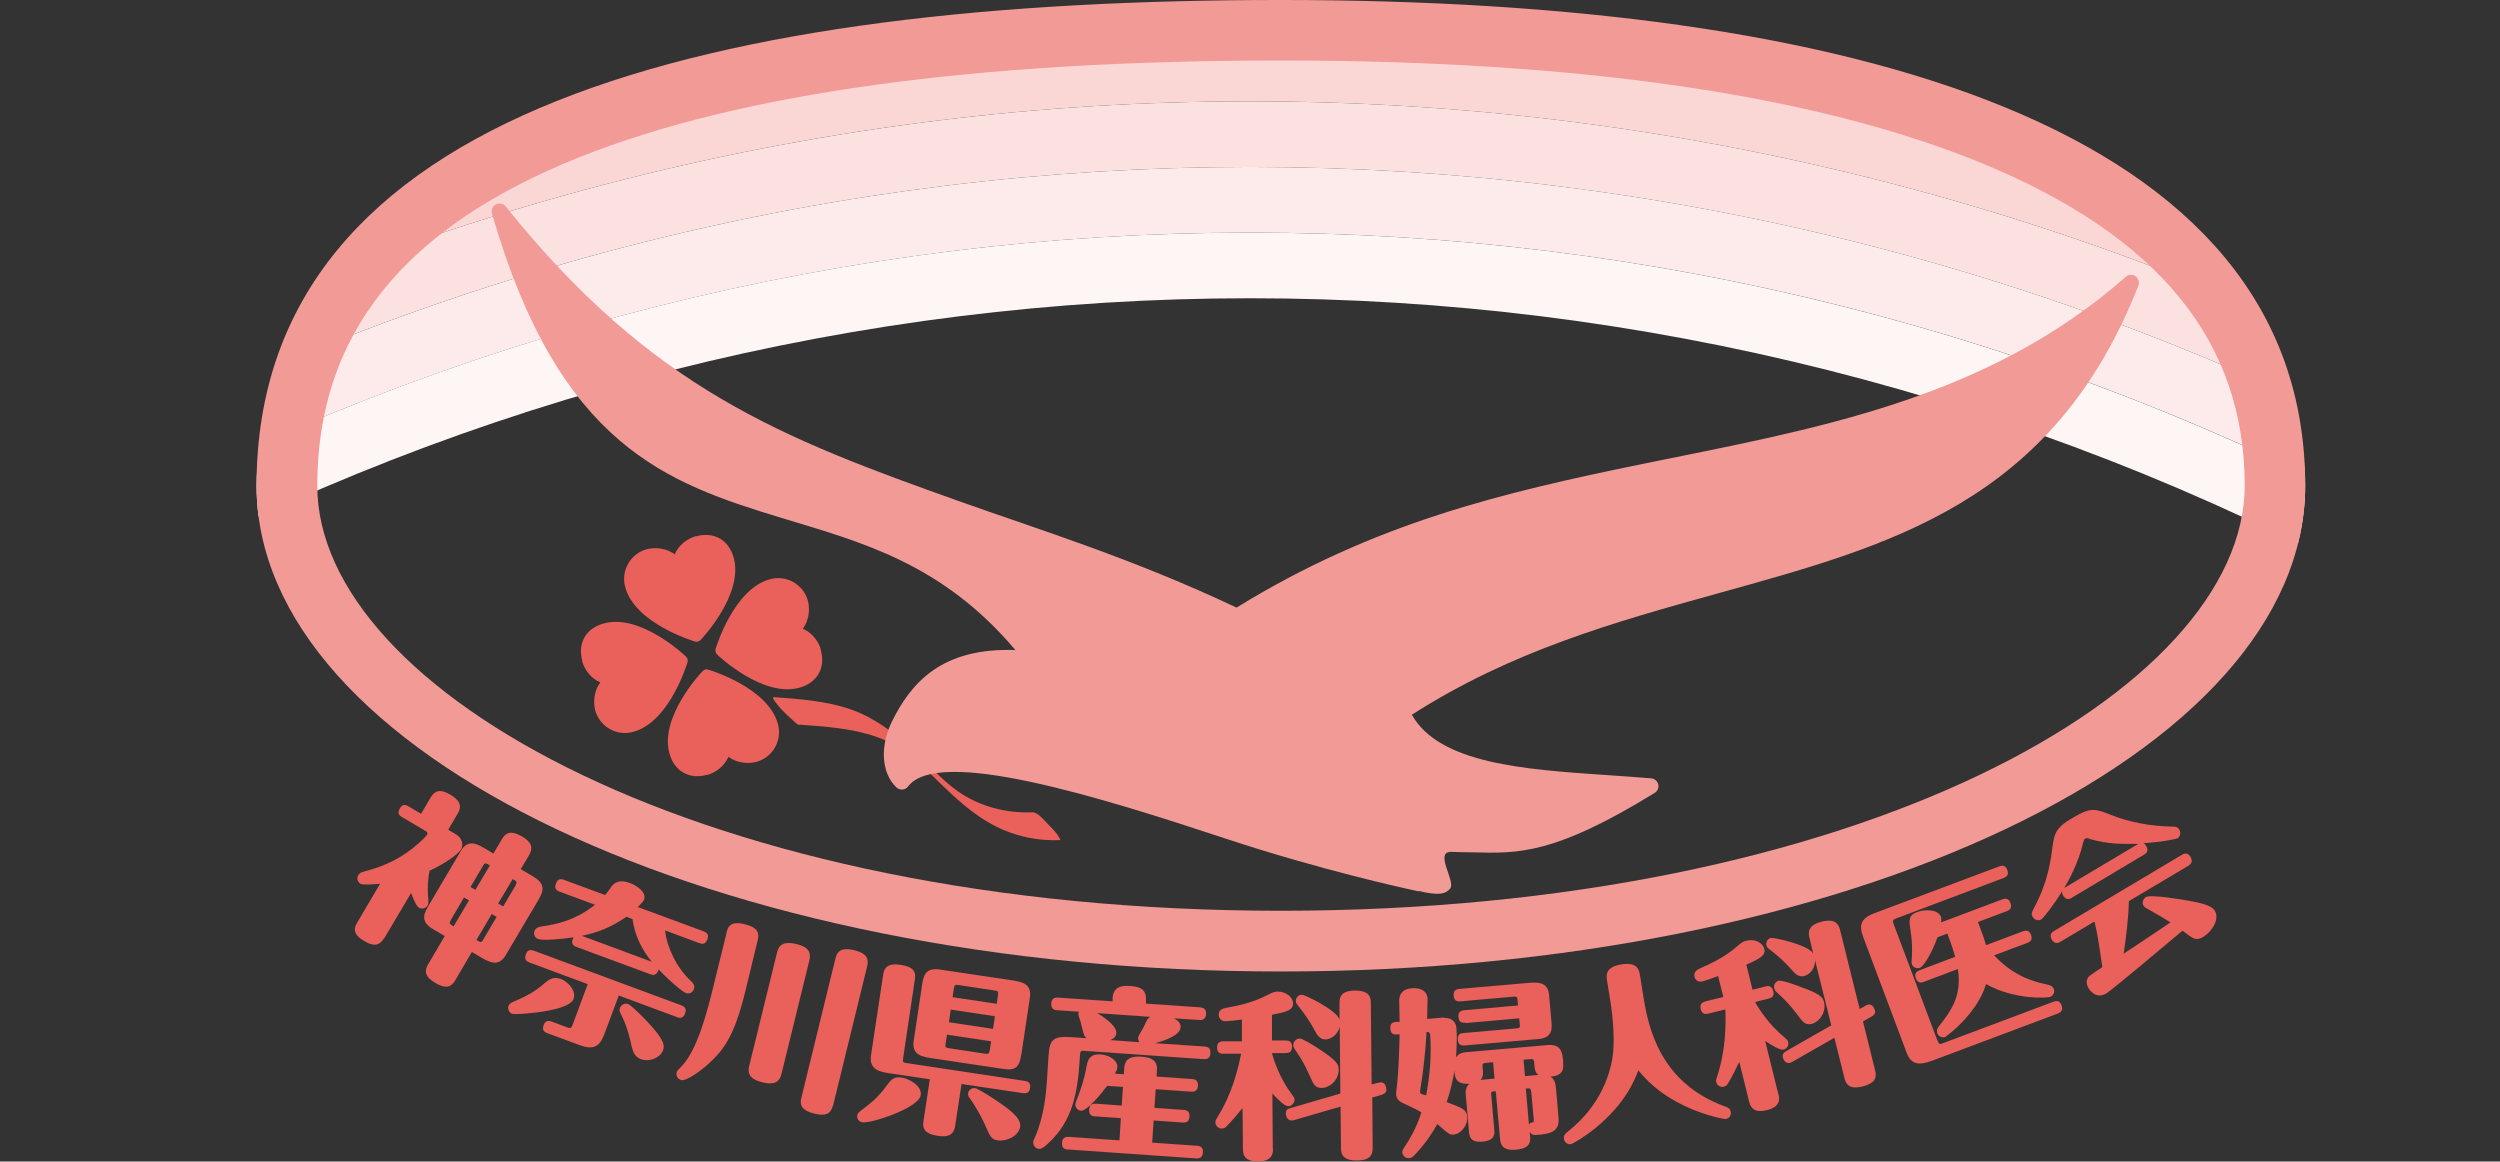 <?xml version="1.0" encoding="UTF-8"?>
<svg id="_レイヤー_2" data-name="レイヤー 2" xmlns="http://www.w3.org/2000/svg" xmlns:xlink="http://www.w3.org/1999/xlink" viewBox="0 0 120.64 56.05">
  <rect x="0" y="0" width="120.64" height="56.05" fill="#333333" stroke="none"/>
  <defs>
    <style>
      .cls-1 {
        clip-path: url(#clippath);
      }

      .cls-2 {
        fill: none;
      }

      .cls-2, .cls-3, .cls-4, .cls-5, .cls-6, .cls-7, .cls-8 {
        stroke-width: 0px;
      }

      .cls-3 {
        fill: #fad7d5;
      }

      .cls-4 {
        fill: #fef5f5;
      }

      .cls-5 {
        fill: #ea605a;
      }

      .cls-6 {
        fill: #f19a96;
      }

      .cls-7 {
        fill: #fcebea;
      }

      .cls-8 {
        fill: #fbe1e0;
      }
    </style>
    <clipPath id="clippath">
      <ellipse id="SVGID" class="cls-2" cx="61.81" cy="23.44" rx="49.43" ry="23.44"/>
    </clipPath>
  </defs>
  <g id="_レイヤー_1-2" data-name="レイヤー 1">
    <g>
      <path class="cls-5" d="m38.59,34.97c1.24.09,2.5.17,3.68.58,1.04.35,1.85,1.01,2.55,1.71.89.87,1.79,1.79,2.87,2.42s2.25.91,3.47.86c.05,0-.17-.3-.13-.26-.13-.18-.29-.34-.45-.5s-.5-.6-.76-.58c-1.26.05-2.55-.28-3.59-1.01-.84-.59-1.44-1.34-2.23-2.05-.89-.81-1.84-1.53-2.98-1.92s-2.44-.49-3.68-.58c-.17-.01.32.54.36.58.17.18.34.35.53.51.09.08.24.25.36.26h0Z"/>
      <g class="cls-1">
        <g>
          <path class="cls-3" d="m0,17.09c37.73-20.49,82.91-20.49,120.64,0-.48.93-.96,1.87-1.44,2.8C82.37-.11,38.27-.11,1.44,19.89c-.48-.93-.96-1.87-1.44-2.8Z"/>
          <path class="cls-8" d="m1.44,19.89c36.83-20,80.93-20,117.76,0-.48.93-.96,1.87-1.44,2.8-35.93-19.51-78.94-19.51-114.87,0-.48-.93-.96-1.87-1.44-2.8Z"/>
          <path class="cls-7" d="m2.89,22.69c35.93-19.51,78.94-19.51,114.87,0-.48.93-.96,1.87-1.44,2.8-35.02-19.02-76.95-19.02-111.98,0-.48-.93-.96-1.87-1.44-2.8Z"/>
          <path class="cls-4" d="m4.33,25.49c35.02-19.02,76.95-19.02,111.98,0-.48.93-.96,1.87-1.44,2.8-34.12-18.53-74.97-18.53-109.09,0-.48-.93-.96-1.87-1.44-2.8Z"/>
        </g>
      </g>
      <path class="cls-6" d="m61.81,2.92c14.45,0,25.84,1.67,33.84,4.96,8.52,3.51,12.67,8.6,12.67,15.55,0,9.91-18.69,20.52-46.51,20.52S15.31,33.35,15.31,23.44c0-7.26,4.13-12.45,12.64-15.85,7.74-3.1,19.14-4.67,33.87-4.67m0-2.92C34.51,0,12.38,5.19,12.38,23.44c0,12.95,22.13,23.44,49.43,23.44s49.43-10.49,49.43-23.44C111.25,6.01,89.12,0,61.81,0h0Z"/>
      <g>
        <path class="cls-5" d="m18.52,45.29c-.19.32-.46.41-.93.13-.43-.25-.59-.51-.36-.89l1.11-1.88c-.23.01-.82.07-.94,0-.15-.09-.2-.27-.11-.42.07-.11.16-.14.27-.17.73-.2,1.49-.45,2.36-1.13.37-.29.66-.6.69-.65.04-.07,0-.14-.04-.16l-1.17-.69c-.11-.07-.25-.17-.11-.41.1-.18.22-.23.42-.11l.61.36.47-.8c.19-.32.46-.41.93-.13.4.24.61.49.38.9l-.47.8.37.22c.32.19.37.52.25.73-.07.13-.56.58-1.52,1.03-.04.19-.13.69-.06,1.41,0,.12.01.18-.03.26-.08.14-.27.2-.42.11-.14-.08-.3-.48-.38-.71l-1.31,2.21Zm5.3-4.12l.41-.69c.24-.41.57-.34.97-.11.46.27.53.54.34.88l-.41.69.62.37c.66.39.42.79.2,1.17l-1.55,2.62c-.35.59-.81.32-1.22.08l-.41-.24-.81,1.38c-.24.4-.55.35-.96.11-.51-.3-.52-.59-.35-.88l.81-1.38-.56-.33c-.66-.39-.43-.78-.2-1.17l1.54-2.61c.35-.6.82-.32,1.22-.08l.35.21Zm-2.07,3.24c-.09.16-.06.17.14.29l.74-1.25-.24-.14-.64,1.09Zm.95-1.61l.24.14.7-1.18c-.21-.12-.24-.14-.33.02l-.61,1.03Zm1.27,1.45l-.24-.14-.74,1.25c.21.12.24.14.33-.02l.64-1.09Zm.91-1.54c.09-.16.06-.17-.14-.29l-.7,1.18.24.14.61-1.03Z"/>
        <path class="cls-5" d="m27.69,48.19c-.16.43-1.32.63-2.11.7-.17.02-.74.07-.87.03-.12-.04-.23-.21-.17-.38.04-.12.11-.14.26-.21.88-.38,1.13-.59,1.56-.95.31-.27.61-.2.83-.08.33.2.61.56.49.89Zm1.52,1.59c-.18.48-.36.97-1.19.67l-1.6-.59c-.13-.05-.28-.13-.19-.38.07-.19.18-.26.4-.18l.75.28c.15.06.19.03.25-.12l.73-1.97-2.8-1.04c-.13-.05-.28-.13-.19-.39.07-.19.18-.26.4-.18l7.1,2.63c.18.07.27.17.19.39-.08.21-.2.26-.4.18l-2.8-1.04-.65,1.74Zm2.89-4.85c.08.76.54,1.76,1.24,2.41.09.09.22.21.14.4-.05.13-.19.25-.38.18-.18-.07-.8-.59-1.32-1.14-.07.23-.18.32-.41.23l-3.54-1.31c-.14-.05-.32-.15-.15-.47-.56.09-1.49.17-1.72.08-.17-.06-.22-.25-.17-.38.07-.18.22-.2.38-.23.62-.09,1.57-.26,2.54-1.04l-1.7-.63c-.2-.07-.26-.19-.18-.4.09-.23.23-.23.39-.17l1.98.73c.13-.15.16-.2.3-.4.22-.31.54-.31.9-.18.31.12.82.44.68.8-.04.1-.11.16-.3.36l3.17,1.17c.22.08.25.21.18.4-.09.25-.26.22-.39.17l-1.64-.61Zm-.65,1.48c-.45-.55-.81-1.22-.93-2.06l-.29-.11c-.78.54-1.45.77-2.15.92l3.37,1.25Zm-.97,4.09c-.17-.86-.4-1.33-.54-1.61-.03-.07-.07-.14-.02-.26.05-.14.22-.24.39-.18.14.05.71.62.87.79.91.95.9,1.23.81,1.46-.11.29-.54.53-.96.44-.42-.09-.49-.42-.55-.65Z"/>
        <path class="cls-5" d="m35.06,44.98c.1-.41.38-.51.88-.38.45.11.74.29.63.75l-.61,2.51c-.51,2.09-1.02,2.81-1.8,3.5-.36.33-1.05.82-1.28.76-.17-.04-.27-.21-.23-.36.02-.09.05-.11.18-.24.83-.79,1.33-2.85,1.58-3.86l.66-2.68Zm2.65,6.85c-.09.38-.35.54-.91.4-.47-.11-.76-.31-.65-.78l1.35-5.5c.09-.38.35-.53.91-.4.47.11.76.3.65.78l-1.35,5.5Zm2.48,1.53c-.09.37-.34.52-.88.38-.47-.11-.76-.3-.64-.76l1.65-6.75c.1-.41.4-.5.89-.38.45.11.75.29.64.76l-1.65,6.75Z"/>
        <path class="cls-5" d="m41.37,53.82c.02-.11.07-.15.27-.3.63-.47.84-.72,1.23-1.24.14-.18.28-.34.65-.28.39.06.98.42.91.85-.09.62-2.4,1.37-2.81,1.31-.16-.02-.28-.17-.25-.34Zm4.72.53c-.06.37-.28.55-.84.46-.47-.07-.76-.23-.69-.69l.31-2.04-1.9-.28c-.48-.07-1.04-.16-.94-.87l.59-3.91c.06-.42.34-.54.84-.46.45.07.77.21.69.69l-.57,3.83c-.03.17.01.2.17.22l5.7.86c.19.03.29.11.26.33-.03.22-.14.29-.35.26l-2.96-.44-.31,2.04Zm-1.1-3.28c-.47-.07-1-.15-.9-.83l.4-2.67c.07-.45.13-.9.89-.78l3.42.51c.47.07,1,.15.9.83l-.4,2.67c-.1.69-.27.88-.9.78l-3.41-.51Zm2.84-.82l-2.13-.32-.07.44c-.02.16,0,.19.15.21l1.77.27c.13.02.18,0,.21-.16l.07-.44Zm-2.04-.92l2.13.32.09-.61-2.13-.32-.09.61Zm.18-1.21l2.13.32.06-.43c.02-.16,0-.19-.15-.21l-1.77-.27c-.14-.02-.18,0-.21.16l-.06.43Zm1.09,4.39c.11.02.61.31,1.17.7.42.29,1.07.74,1,1.16-.07.46-.67.72-1.08.66-.32-.05-.36-.17-.6-.71-.31-.7-.7-1.26-.73-1.29-.06-.08-.12-.15-.1-.28.02-.16.19-.27.33-.24Z"/>
        <path class="cls-5" d="m52.43,50.1s-.1-.08-.13-.19c-.03-.09-.14-.52-.16-.62-.11-.32-.12-.35-.08-.47l-1.04-.07c-.21-.01-.3-.11-.29-.33.02-.25.17-.29.33-.28l2.63.18v-.19c.05-.47.36-.59.87-.55.6.04.76.29.74.66v.19s2.61.18,2.61.18c.23.02.3.13.29.33-.02.26-.18.29-.33.28l-1.23-.08c.18.08.35.22.33.44-.03.37-.68.61-1.23.76l2.38.16c.23.02.3.12.29.33-.02.26-.18.29-.33.28l-5.75-.4c-.15-.01-.2,0-.21.17l-.04.56c-.12,1.75-.55,2.77-1.32,3.56-.39.4-.52.45-.62.44-.17-.01-.29-.16-.28-.32,0-.05,0-.07.08-.23.46-1.05.54-2.21.57-2.6l.09-1.36c.05-.8.25-.94,1.13-.88l.73.05Zm1.8,1.75l.02-.31c.02-.34.2-.59.81-.55.5.03.8.18.77.65l-.02.31,1.71.12c.18.01.3.09.29.32-.02.22-.12.3-.33.29l-1.71-.12-.06.9,1.41.1c.18.01.29.09.28.32-.02.22-.11.3-.32.29l-1.41-.1-.07,1.07,2.16.15c.19.01.3.09.29.32-.02.22-.12.3-.33.29l-6.18-.43c-.14,0-.31-.05-.29-.32.01-.21.11-.3.33-.29l2.44.17.07-1.07-1.24-.09c-.14,0-.31-.05-.29-.32.01-.21.1-.3.33-.29l1.24.09.06-.9-.76-.05c-.27.36-.98,1.22-1.26,1.2-.16-.01-.29-.16-.28-.33,0-.03.18-.48.21-.57.21-.59.29-1,.35-1.32.05-.26.17-.53.65-.5.52.04.84.35.82.61,0,.13-.08.24-.12.32l.43.03Zm.74-1.57s-.05-.09-.05-.2c0-.09.24-.45.27-.52.17-.37.18-.41.33-.49l-2.57-.18c.19.11.95.59.92.96-.01.21-.19.3-.29.34l1.39.1Z"/>
        <path class="cls-5" d="m61.43,55.46c0,.37-.2.58-.71.59-.57,0-.74-.23-.74-.58l-.02-2c-.25.31-.5.61-.78.89-.04.04-.1.1-.22.1-.16,0-.31-.13-.31-.31,0-.08.02-.11.1-.24.72-1.16.99-2.32,1.14-3.06h-.84c-.09,0-.32.01-.32-.29,0-.26.14-.31.31-.31h.89s0-1.05,0-1.05c-.27.04-.72.08-.8.08-.22,0-.32-.17-.32-.31,0-.27.23-.31.43-.35,1.08-.18,1.64-.46,1.97-.63.2-.1.3-.14.46-.14.42,0,.73.3.73.58,0,.32-.34.41-1.02.54v1.24s.66,0,.66,0c.09,0,.31,0,.31.3,0,.27-.17.31-.31.31h-.65s0,.05,0,.05c.09.29.34,1.13.95,1.94.1.14.13.17.13.26,0,.15-.13.31-.31.31-.18,0-.53-.36-.76-.61l.02,2.66Zm5.08-3.21s.09-.02.13-.02c.23,0,.26.28.26.36,0,.05,0,.17-.23.24l-.45.13.02,2.45c0,.37-.18.58-.74.59-.48,0-.78-.11-.79-.58l-.02-2.02-2.24.65c-.06.02-.08.02-.12.02-.2,0-.28-.18-.28-.36,0-.14.09-.21.23-.24l2.4-.7-.03-3.22c-.12.44-.46.6-.69.61-.28,0-.41-.24-.51-.42-.22-.41-.48-.81-.81-1.21-.06-.08-.1-.12-.11-.23,0-.17.14-.3.3-.3.12,0,1.65.72,1.81,1.2v-.81c-.01-.39.2-.58.73-.59.45,0,.78.1.78.58l.04,3.95.3-.08Zm-3.8-2.14c.15,0,.76.39.96.52.91.59.93.78.93.99,0,.49-.42.88-.83.88-.31,0-.39-.18-.57-.59-.27-.59-.32-.68-.7-1.25-.07-.1-.09-.14-.09-.26,0-.09.1-.28.3-.28Z"/>
        <path class="cls-5" d="m69.68,49.12c.15-.01.56.02.6.49.05.54-.01,1.25-.02,1.41.17-.22.32-.24.77-.27l3.65-.32c.67-.06.71.38.75.76v.15c.06.51-.32.58-.61.62.23.15.24.31.28.7l.11,1.31c.06.7-.53.75-.97.79-.2.02-.34.03-.42-.16l.02.26c.04.44-.24.58-.69.62-.55.05-.73-.16-.76-.49l-.21-2.33c-.1,0-.16.01-.19.03-.03.02-.04.06-.03.12l.15,1.72c.04.43-.23.53-.58.56-.44.04-.61-.11-.64-.45l-.16-1.83c-.02-.25.05-.39.17-.51-.33.01-.66-.03-.71-.51v-.14c-.09.52-.21,1.05-.38,1.53.8.31.96.37.99.7.04.42-.29.83-.65.87-.2.02-.26-.04-.79-.51-.16.28-.45.81-1.09,1.49-.09.09-.15.15-.27.16-.16.01-.31-.1-.33-.27,0-.1.01-.13.19-.4.11-.17.47-.72.73-1.54-.18-.11-.25-.15-.89-.45-.11-.05-.31-.15-.33-.41,0-.07,0-.09.03-.34.09-.74.12-1.78.14-2.57-.25.02-.42.04-.45-.27-.02-.24.1-.31.28-.33h.17c0-.16-.02-.88-.02-1.05.01-.35.23-.54.6-.57.38-.03.73.08.77.49,0,.09-.02.66-.02.99l.81-.07Zm-.68.79c-.01-.12-.1-.11-.16-.11-.05.9-.15,1.86-.3,2.77,0,.03-.02.11-.01.13,0,.08.03.08.29.16.18-.94.27-2,.19-2.95Zm1.71-.56c-.14.01-.31,0-.33-.26-.02-.21.06-.32.28-.34l2.59-.23-.02-.26c0-.09-.02-.18-.15-.17l-2.6.23c-.14.01-.31,0-.33-.26-.02-.21.05-.32.28-.34l3.34-.29c.38-.03.92-.07.98.56l.11,1.23c.04.41.08.86-.63.92l-3.55.31c-.14.01-.31,0-.33-.27-.02-.21.06-.32.28-.33l2.6-.23c.13-.01.12-.1.11-.18l-.03-.3-2.59.23Zm.98,1.95c-.09,0-.16.01-.15.14l.02.24c.02.27-.05.36-.12.43l.68-.06-.07-.79-.37.03Zm2.33-.08c-.01-.13-.1-.12-.17-.11l-.33.03.07.79.65-.06c-.06-.04-.17-.13-.19-.41l-.02-.24Zm-.23,3.04c.02-.06.07-.08.11-.09.09,0,.13-.01.11-.18l-.12-1.31c-.02-.17-.06-.17-.26-.15l.15,1.73Z"/>
        <path class="cls-5" d="m77.54,47.27c-.06-.38.11-.63.68-.73.5-.08.83,0,.91.47l.18,1.12c.24,1.5.82,4.1,3.87,5.24.2.07.31.11.34.29.03.16-.08.32-.25.34-.08.01-.96-.16-1.91-.6-1.39-.65-2.01-1.4-2.3-1.75-.18.47-.61,1.58-2.05,2.77-.54.44-1.12.78-1.2.79-.17.03-.32-.09-.34-.25-.03-.18.06-.25.23-.39,1.59-1.27,1.99-2.81,2.11-3.51.12-.74.03-1.93-.09-2.68l-.18-1.12Z"/>
        <path class="cls-5" d="m85.83,52.83c.09.36-.06.61-.56.74-.56.14-.77-.06-.86-.39l-.48-1.94c-.17.36-.34.71-.55,1.05-.03.05-.07.12-.19.15-.16.04-.33-.05-.37-.23-.02-.07-.01-.11.04-.26.43-1.3.42-2.49.4-3.24l-.81.2c-.09.02-.31.08-.38-.21-.06-.25.07-.33.23-.38l.86-.21-.25-1.01c-.25.1-.68.24-.76.26-.22.05-.35-.09-.38-.22-.06-.26.15-.36.33-.44,1.01-.43,1.49-.83,1.77-1.07.17-.14.26-.21.42-.24.41-.1.78.12.85.4.08.31-.23.48-.87.76l.3,1.21.63-.16c.08-.02.3-.07.37.22.07.27-.09.34-.23.37l-.63.16v.04c.16.26.61,1.02,1.39,1.66.13.12.17.14.19.23.04.15-.05.33-.23.37-.17.04-.6-.23-.88-.42l.64,2.59Zm4.19-4.3s.08-.04.12-.05c.22-.06.32.21.34.29.01.05.04.17-.17.29l-.41.23.59,2.38c.09.36-.04.61-.58.75-.47.12-.79.07-.9-.38l-.49-1.96-2.03,1.16c-.05.03-.07.04-.11.05-.19.05-.31-.11-.35-.28-.03-.13.04-.22.17-.29l2.17-1.24-.78-3.13c-.01.45-.3.69-.53.75-.27.07-.46-.13-.59-.29-.31-.35-.65-.68-1.07-.99-.08-.06-.13-.09-.16-.2-.04-.17.07-.33.22-.36.12-.03,1.77.32,2.04.75l-.19-.78c-.09-.37.07-.62.58-.75.44-.11.78-.08.9.38l.95,3.83.27-.15Zm-4.19-1.2c.15-.04.83.2,1.05.29,1.03.36,1.09.54,1.14.74.12.47-.21.95-.6,1.05-.3.07-.42-.08-.69-.45-.4-.51-.47-.59-.97-1.06-.09-.08-.12-.11-.15-.24-.02-.09.03-.29.23-.34Z"/>
        <path class="cls-5" d="m93.5,50.22c.07.18.11.18.26.12l5.33-2c.18-.07.31-.04.39.17.08.21.02.32-.18.4l-5.94,2.23c-.51.19-1.08.4-1.35-.33l-2.05-5.46c-.18-.48-.36-.96.46-1.27l6.05-2.27c.18-.07.31-.04.39.16.08.21.02.32-.18.4l-5.18,1.95c-.17.06-.18.11-.12.27l2.11,5.62Zm0-5c-.29.81-.68,1.42-.85,1.48-.17.06-.34-.02-.39-.17-.02-.06-.02-.11-.01-.22.01-.11.06-.7-.06-1.44-.07-.44-.1-.7.3-.85.39-.15,1.03-.15,1.17.22.03.09.02.18.01.27l2.95-1.11c.22-.08.33,0,.4.18.09.25-.05.34-.18.39l-1.39.52c.24.64.34.94.39,1.12l1.78-.67c.22-.08.32,0,.39.18.09.24-.04.33-.18.38l-1.6.6c.98,1.06,2,1.29,2.6,1.42.07.02.22.05.28.21.05.12,0,.31-.19.38-.1.04-1.68.16-3.08-.62-.45,1.48-1.94,2.53-1.97,2.55-.12.05-.31,0-.38-.17-.06-.17.03-.29.07-.34.55-.7,1.13-1.44.92-2.77l-1.64.62c-.19.07-.31.03-.39-.18-.08-.22.03-.32.18-.38l1.72-.65c-.07-.23-.17-.58-.38-1.12l-.47.18Z"/>
        <path class="cls-5" d="m99.99,43.32c-.08.05-.27.16-.43-.1-.06-.1-.06-.15-.05-.21-.43.7-.92,1.31-1.01,1.36-.11.07-.32.04-.41-.12-.09-.15-.03-.25.05-.41.7-1.31.81-2.25.93-3.15.08-.59.3-.84.89-1.19.85-.5,1.05-.52,1.82-.21.97.4,2.02.58,3.07.6.1,0,.23,0,.32.15.09.15.02.35-.09.41-.09.05-.84.19-1.64.24.04.03.08.05.13.14.15.25-.03.37-.12.42l-3.47,2.07Zm2.74.18c-.02.84-.13,1.68-.25,2.52.37-.24,1.76-1.17,2.26-1.51-.33-.21-.7-.42-1.14-.67-.06-.03-.12-.07-.16-.13-.1-.16,0-.35.11-.42.23-.14,1.78.12,2.09.18.47.09,1.08.2,1.24.48.25.43-.17,1.03-.56,1.26-.35.21-.48.1-1-.3-.83.7-3.4,2.86-3.68,3.03-.52.31-.83-.21-.86-.26-.08-.14-.13-.33-.02-.51.05-.09.46-.34.69-.5-.2-1.37-.24-1.62-.38-2.2l-1.63.97c-.11.07-.29.14-.43-.1-.15-.26.05-.38.12-.42l6.16-3.67c.15-.09.3-.1.42.11.15.26-.05.38-.11.42l-2.86,1.7Zm-1.88-3.02c-.12-.04-.18-.04-.23-.01-.05.03-.06.08-.1.21-.24,1.01-.71,1.84-.91,2.17l3.58-2.13c-.88.01-1.42.02-2.34-.23Z"/>
      </g>
      <path class="cls-6" d="m68.44,43.01c-.57-.12-4.7-1.02-9.32-2.55-6.17-2.04-13.84-4.42-15.3-2.51-.07.09-.16.14-.27.15-.11.01-.21-.03-.29-.1-.73-.69-.81-1.99-.21-3.2.92-1.85,2.39-3.56,5.95-3.43-3.55-4.21-7.49-5.22-11.23-6.36-5.59-1.7-10.79-3.47-14.03-14.71-.05-.17.03-.36.19-.44.16-.08.36-.04.47.1,7.07,8.82,13.36,11.19,21.95,14.25,3.82,1.36,8.31,2.74,13.32,5.11,6.64-4.09,12.81-5.54,19.58-6.93,8.18-1.67,16.56-3.06,23.33-9.03.13-.12.33-.13.47-.03.14.1.2.29.14.45-4.14,10.54-12.06,12.56-20.35,14.87-4.86,1.35-9.89,2.75-14.71,5.84,1.33,2.36,5.41,2.64,9.37,2.91.74.05,1.47.1,2.18.16.16.01.3.13.34.29.04.16-.03.33-.17.41-4.84,2.98-6.58,2.93-8.78,2.87-.32,0-.66-.01-1-.02-.9-.06.17,1.4-.08,1.75s-.72.32-1.51.14Z"/>
      <g>
        <path class="cls-5" d="m33.59,25.87c-.44.12-.85.45-1.03.88-.37-.28-.89-.36-1.34-.25-.79.21-1.27,1.03-1.05,1.83.47,1.75,3.25,2.59,3.37,2.63.05.01.1.01.14,0s.09-.04.12-.07c.09-.09,2.08-2.21,1.61-3.96-.23-.87-.95-1.29-1.82-1.05Z"/>
        <path class="cls-5" d="m39.62,31.37c-.12-.44-.45-.85-.88-1.03.28-.37.36-.89.25-1.34-.21-.79-1.03-1.27-1.83-1.05-1.75.47-2.59,3.25-2.63,3.37-.01.05-.01.1,0,.14s.04.09.07.12c.09.09,2.21,2.08,3.96,1.61.87-.23,1.29-.95,1.05-1.82Z"/>
        <path class="cls-5" d="m34.12,37.4c.44-.12.85-.45,1.03-.88.37.28.89.36,1.34.25.79-.21,1.27-1.03,1.05-1.83-.47-1.75-3.25-2.59-3.37-2.63-.05-.01-.1-.01-.14,0s-.09.04-.12.07c-.09.09-2.08,2.21-1.61,3.96.23.87.95,1.29,1.82,1.05Z"/>
        <path class="cls-5" d="m28.09,31.9c.12.44.45.85.88,1.03-.28.37-.36.89-.25,1.34.21.79,1.03,1.27,1.83,1.05,1.75-.47,2.59-3.25,2.63-3.37.01-.05.01-.1,0-.14s-.04-.09-.07-.12c-.09-.09-2.21-2.08-3.96-1.61-.87.23-1.29.95-1.05,1.82Z"/>
      </g>
    </g>
  </g>
</svg>